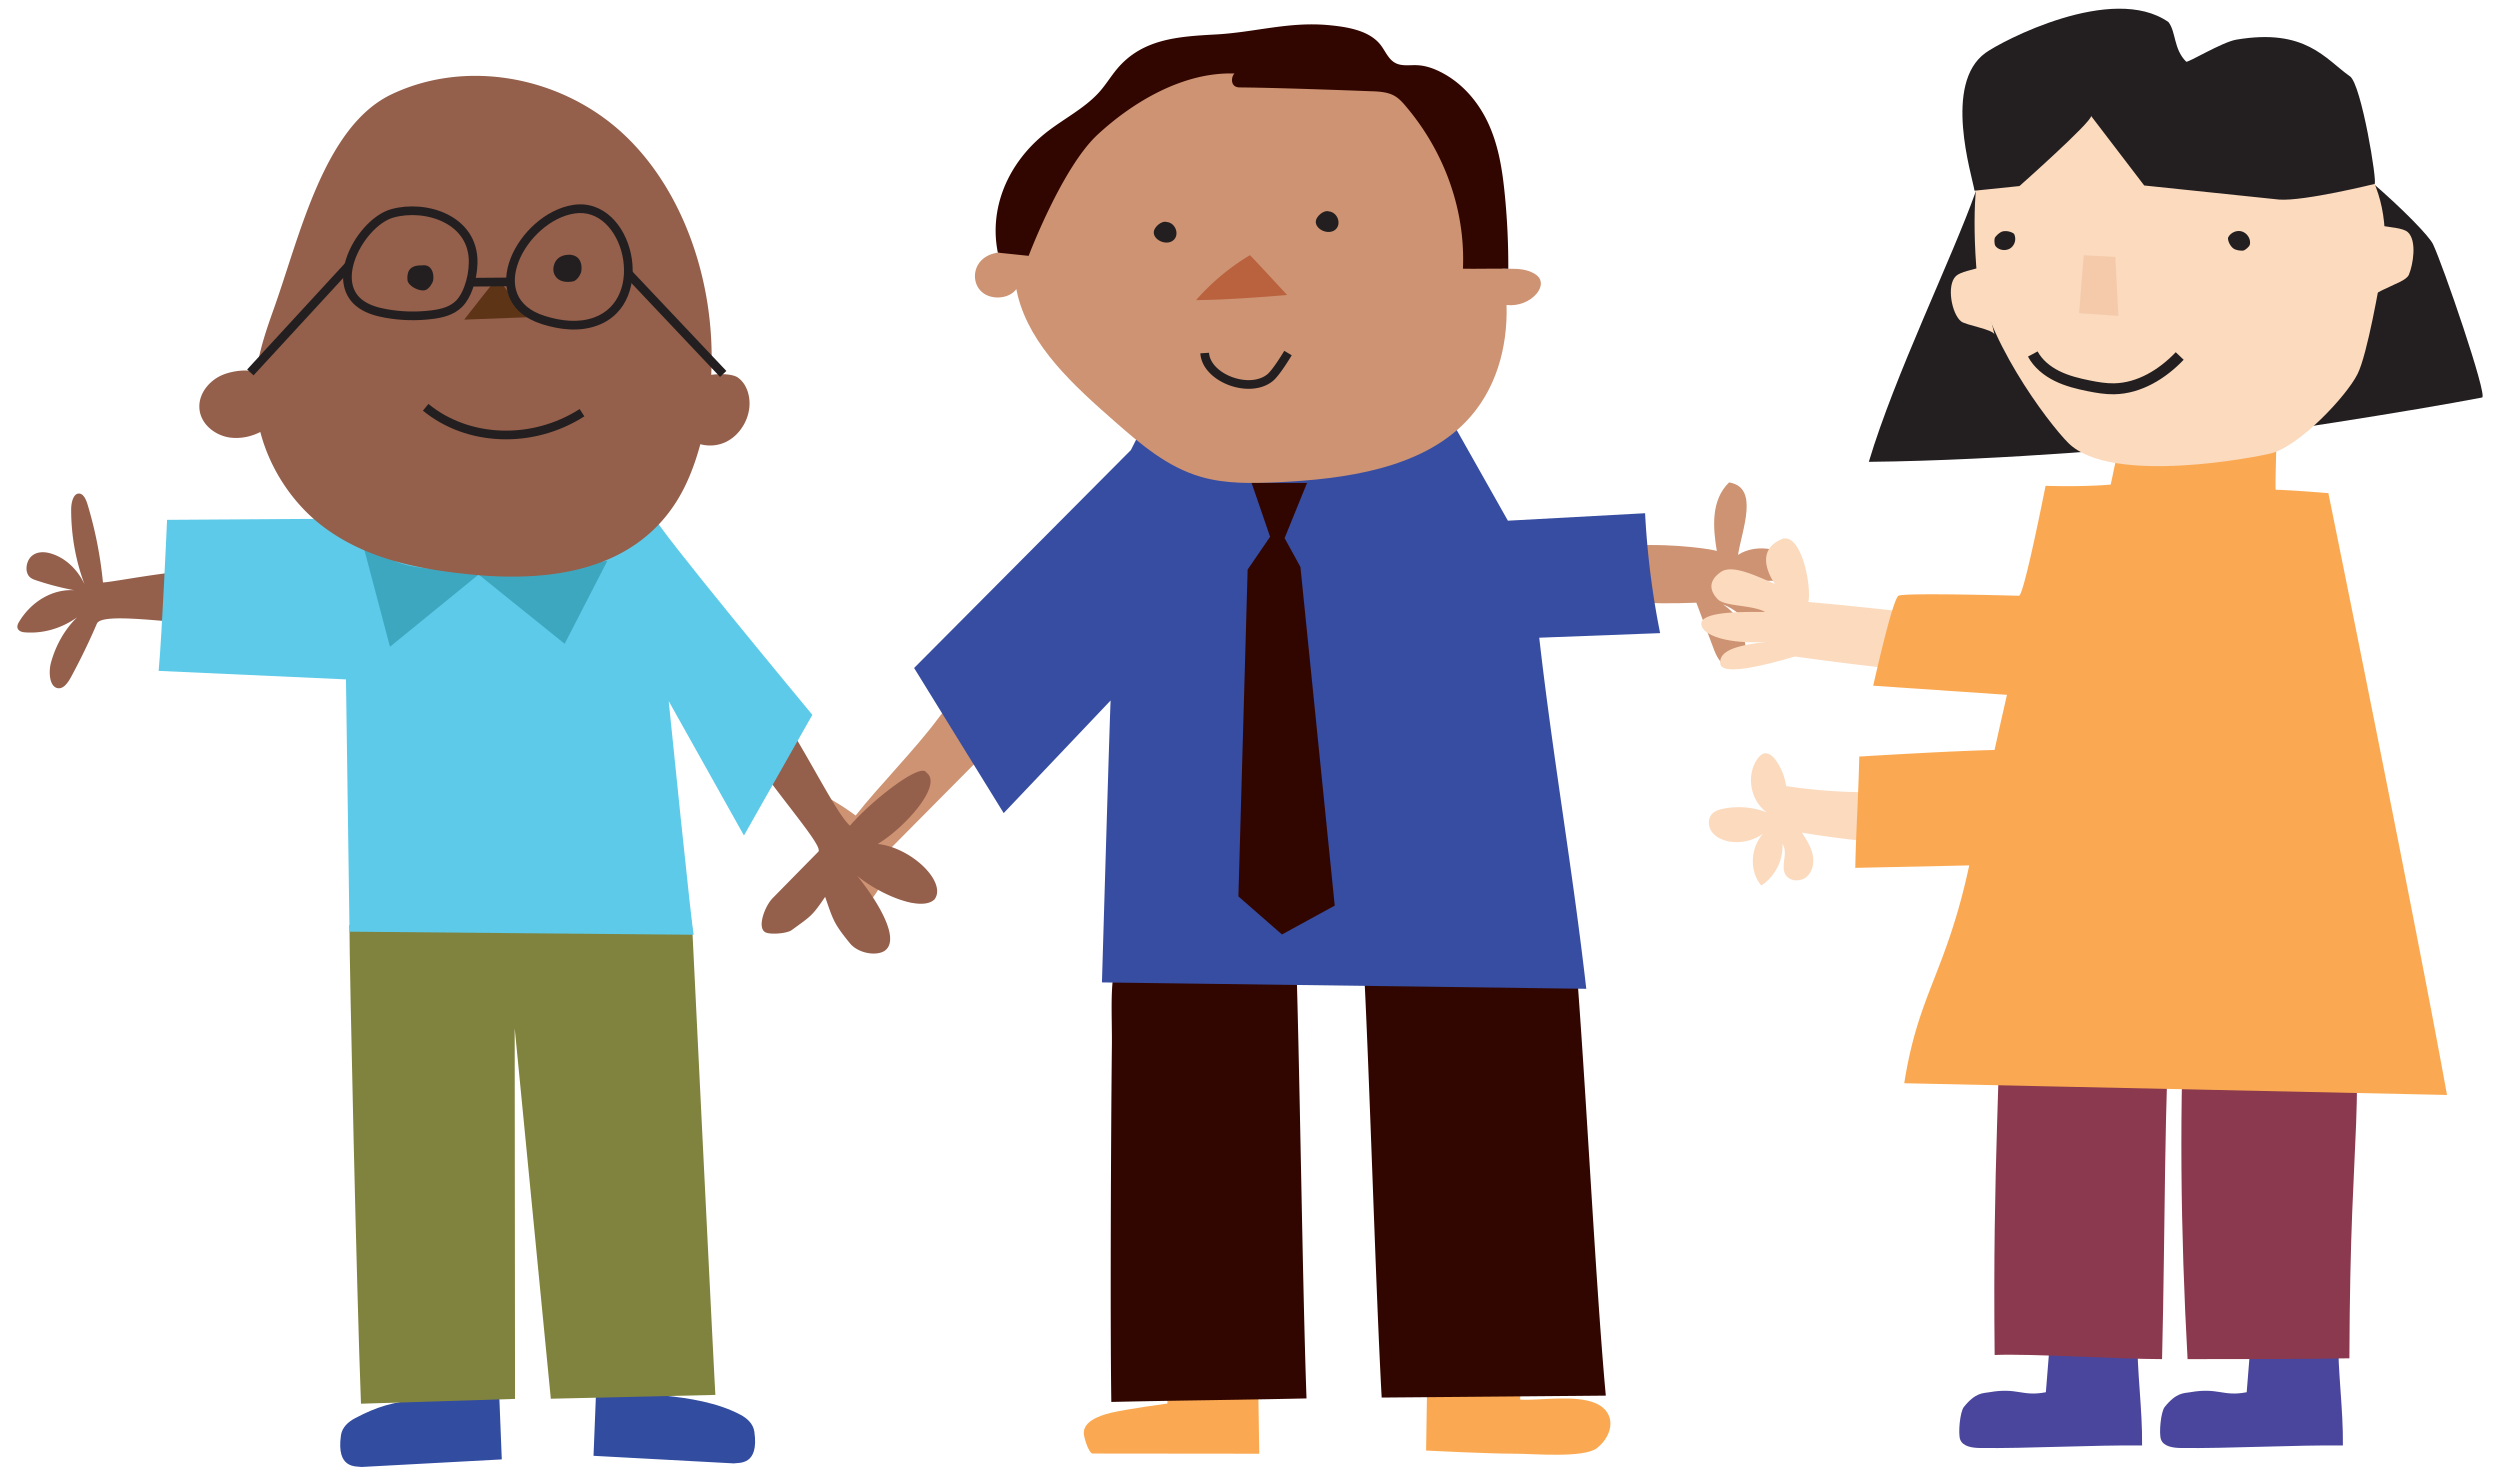 <svg xmlns="http://www.w3.org/2000/svg" width="288" height="170" fill="none" viewBox="0 0 288 170">
  <path fill="#FAA952" d="M134.523 155.391c-.024 1.746-.035 6.297-.035 6.297s-4.569.61-6.467 1.058c-1.44.338-3.343 1.046-3.157 2.529.056.441.514 1.994.961 2.175 0 0 12.638.02 19.243.02l-.194-12.406c-.53 0-10.351.323-10.351.323"/>
  <path fill="#CD9373" d="M134.112 143.941c.166 4.586.328 9.168.494 13.755 3.37.586 6.851.68 10.26.275.016-4.98.036-9.955.052-14.935 0-.138-.004-.291-.115-.389-.099-.091-.253-.11-.4-.126a51.505 51.505 0 0 0-11.462.22m31.124 1.2.495 13.755c3.37.586 7.052.248 10.458-.154 0 0-.163-9.526-.147-14.502 0-.137-.004-.291-.114-.389-.099-.091-.254-.11-.4-.126a51.505 51.505 0 0 0-11.462.22"/>
  <path fill="#FAA952" d="M183.984 166.809c1.938-1.546 2.199-4.098-.115-5.137-2.341-1.05-6.676-.295-8.737-.436l-.158-6.306-10.513.858-.174 11.316s7.119.366 10.347.366c2.029 0 7.863.531 9.354-.661h-.004Z"/>
  <path fill="#320600" d="M128.021 161.503c7.507-.169 14.982-.236 22.49-.405-.475-13.011-.792-39.892-1.266-52.903a46.848 46.848 0 0 1 5.616-.303c.566 0 1.187.035 1.61.378.471.381.534 1.014.566 1.585.712 12.952 1.42 38.188 2.132 51.145 0 0 26.358-.224 25.82-.224-1.254-13.523-2.512-40.4-3.765-53.922-2.275.365-3.956-1.743-5.771-3.029-1.946-1.377-4.458-1.904-6.902-2.266-10.838-1.612-22.126-.708-32.477 2.6-9.295 2.974-7.899 8.772-7.986 16.422-.103 9.054-.206 31.872-.064 40.926l-.003-.004Z"/>
  <path fill="#CD9373" d="M98.577 93.952C96.718 92.6 93.431 90.298 92 91.801c-.736 1.703.74 2.714 1.894 3.445 1.16.732 2.563 1.011 3.94 1.283-1.622-.295-3.513 1.026-3.865 2.702-.182.873.281 1.97 1.16 1.841.438-.063.802-.417 1.122-.748l3.003-3.075c-1.424 1.624-3.24 7.28-.59 7.614.985.126 4.062-3.634 2.753-5.015.752 2.636 3.026 5.244 5.154 3.592 1.768-1.853-1.717-4.716-3.912-5.767l13.065-13.18c.039-.04-3.576-2.895-4.328-2.962-1.787-.157-2.135-.386-3.271 1.164-2.539 3.465-7.072 8.071-9.552 11.253l.004.004Zm99.204-30.456c-.463-2.741-.689-5.896 1.412-7.921 3.512.566 1.483 5.436 1.028 8.346 2.255-1.463 5.7-.649 7.393 1.337 0 2.282-5.075 1.594-7.729 1.432 1.455.736 2.112.874 3.255 1.133 1.143.264 2.397.897 2.5 1.959.146 1.49-2.14 2.25-3.702 1.742-1.563-.503-1.931-1.321-3.461-1.895 1.847 1.207 2.294 2.733 2.606 4.767.162 1.042-.201 2.407-1.356 2.544-1.159.138-1.887-1.07-2.263-2.068-.68-1.814-1.364-3.627-2.045-5.44-5.078.197-10.497.008-15.418-1.16-1.364-7.832 17.736-5.067 17.784-4.78l-.004.004Z"/>
  <path fill="#374DA1" d="m134.812 42.85-4.533 8.996-24.974 25.106 10.32 16.717 12.328-12.984c0-1.994-1.008 32.489-1.008 32.489l55.794.736c-1.579-13.826-3.841-26.62-5.419-40.446l13.926-.528a95.2 95.2 0 0 1-1.732-13.813l-15.805.861-11.768-20.85"/>
  <path fill="#CD9373" d="M177.446 32.262c-.182-.48-.692-.79-1.21-.991-.973-.374-2.049-.307-3.165-.307-.664-3.823-1.91-7.47-3.215-11.167-8.496-24.1-52.119-11.84-53.1 9.46-1.258-.421-2.793-.165-3.695.731-1.012 1.007-1.012 2.746.083 3.678 1.092.932 3.121.775 3.936-.362.055.268.107.535.178.803 1.483 5.817 6.451 10.317 11.197 14.482 2.931 2.569 6.009 5.224 9.905 6.349 2.82.814 5.846.759 8.8.621 7.867-.366 16.454-1.597 21.656-6.923 3.544-3.63 4.884-8.653 4.738-13.499 1.317.154 2.709-.373 3.489-1.341.356-.44.589-1.015.395-1.53l.008-.004Z"/>
  <path fill="#231F20" fill-rule="evenodd" d="M147.343 43.115c-.231.298-.48.588-.709.776-1.379 1.124-3.429 1.093-5.082.47-1.645-.62-3.161-1.93-3.272-3.657l.998-.065c.074 1.153 1.141 2.226 2.626 2.786 1.476.556 3.103.502 4.097-.309.137-.111.328-.325.552-.614.218-.28.445-.605.654-.917.208-.31.394-.604.528-.82.067-.107.12-.195.157-.256l.043-.07.01-.018.003-.005.86.511-.004.007-.012.02-.045.074a30.301 30.301 0 0 1-.709 1.113 17.04 17.04 0 0 1-.695.974Z" clip-rule="evenodd"/>
  <path fill="#BA613E" d="M144 29.395a26.113 26.113 0 0 0-6.206 5.172c3.852 0 10.478-.586 10.478-.586s-3.525-3.827-4.276-4.587"/>
  <path fill="#320600" d="M128.701 7.919c-.708.841-1.27 1.781-1.997 2.611-1.721 1.963-4.26 3.186-6.333 4.858-4.284 3.457-6.451 8.618-5.419 13.716l3.548.37s3.841-10.16 7.935-13.956c4.093-3.796 9.923-7.257 15.793-7.049-.352.213-.625 1.593.582 1.601 5.209.047 15.018.437 15.018.437.973.027 2.001.07 2.824.539.494.283.878.7 1.234 1.12 4.545 5.314 6.938 12.084 6.645 18.786 1.74.035 3.485-.031 5.225.008a83.262 83.262 0 0 0-.392-8.43c-.265-2.733-.668-5.486-1.787-8.039-1.116-2.553-3.018-4.909-5.684-6.23-.823-.41-1.725-.716-2.662-.751-.799-.032-1.645.121-2.361-.193-.91-.405-1.242-1.393-1.824-2.14-1.293-1.66-3.781-2.08-6.02-2.285-4.588-.417-8.504.838-12.969 1.078-4.391.236-8.461.515-11.36 3.953l.004-.004Z"/>
  <path fill="#231F20" d="M134.44 25.58c-.653-.21-1.495.613-1.527 1.132-.059.936 1.401 1.605 2.207 1.007.803-.598.356-2.018-.68-2.144m18.665-1.219c-.652-.208-1.495.614-1.527 1.133-.059.936 1.401 1.605 2.207 1.007.803-.598.356-2.018-.68-2.144"/>
  <path fill="#324CA0" d="M57.37 157.176c.08 0-9.286.429-9.286.429l-.06 3.646c-2.598.264-4.485.72-7.159 2.148-.731.389-1.455 1.019-1.586 1.943-.565 3.925 1.76 3.548 2.373 3.654l16.154-.873-.435-10.947Zm11.44-.413c-.08 0 7.918.166 7.918.166l-.055 3.862c2.598.264 5.968.767 8.642 2.195.732.389 1.456 1.019 1.586 1.943.566 3.925-1.76 3.548-2.373 3.654l-16.154-.873.436-10.947Z"/>
  <path fill="#945F4B" d="M11.86 67.1a46.546 46.546 0 0 0-1.775-8.988c-.174-.575-.47-1.243-.981-1.255-.657-.012-.902 1.03-.906 1.821-.008 2.974.526 5.951 1.55 8.657-.81-1.758-2.246-3.083-3.868-3.567-.747-.224-1.594-.252-2.222.283-.63.535-.847 1.786-.262 2.388.214.22.495.322.768.413 1.447.487 2.919.869 4.402 1.144-2.444-.169-4.92 1.243-6.36 3.623-.115.192-.23.417-.202.649.056.405.479.546.819.574 2.104.177 4.252-.433 6.063-1.73-1.384 1.337-2.44 3.158-3.002 5.184-.32 1.152-.182 2.894.827 2.989.64.059 1.127-.657 1.48-1.306a73.71 73.71 0 0 0 2.966-6.128c1.028-2.403 24.4 3.41 23.368-2.329-1.254-6.985-19.274-2.678-22.664-2.419V67.1Zm86.053 28.028c2.349-2.769 8.203-7.398 8.816-6.116 1.946 1.412-2.539 6.384-5.62 8.213 3.959.432 7.989 4.433 6.554 6.376-1.499 1.49-6.258-.527-8.904-2.691 2.247 2.769 5.079 7.304 3.141 8.63-1.013.641-3.07.259-3.995-.881-1.86-2.289-1.918-2.651-2.848-5.342-1.523 2.25-1.645 2.215-3.844 3.824-.558.409-2.413.538-2.99.283-1.08-.472-.12-3.037.786-3.957 1.757-1.786 3.509-3.572 5.265-5.353 1.08-1.102-15.556-17.76-10.292-20.749 3.86-2.187 11.277 15.423 13.939 17.763h-.008Z"/>
  <path fill="#80833E" d="m41.58 161.708 17.752-.555-.04-42.724 4.162 42.704 18.962-.44c0 1.015-2.674-53.875-2.674-53.875-.063-.551-1.412-9.373-1.665-9.841-.665-1.216-2.144-1.113-3.335-.885-11.43 2.163-23.043 10.14-34.486 10.467 0 4.837.83 42.283 1.329 55.153l-.004-.004Z"/>
  <path fill="#5DCAE9" d="m41.925 59.736-22.68.15s-.581 13.294-.969 17.4l21.58.98.408 29.063 39.664.354c-.103.677-2.895-26.92-2.895-26.92l8.67 15.486 7.879-13.9S74.936 59.882 75.459 59.642l-1.235-10.565c-.09.834-31.749 3.874-31.749 3.874s-.4 3.776-.546 6.777l-.004.008Z"/>
  <path fill="#3EA7C0" d="m44.923 64.271-2.974-1.023 2.974 11.258 10.213-8.32 9.912 7.981 4.916-9.55s-21.497 2.616-25.04-.342v-.004Z"/>
  <path fill="#945F4B" d="M85.019 43.503c-.546-.389-1.856-.487-3.086-.322.546-10.825-3.374-21.744-10.525-28.115-7.032-6.266-17.692-8.284-26.29-4.205-7.769 3.685-10.538 16.174-13.524 24.571-.858 2.411-1.717 4.858-2.053 7.414-1.147-.33-2.725-.125-3.832.315-1.44.567-2.757 2.002-2.745 3.686.015 1.95 1.795 3.331 3.536 3.56 1.178.153 2.396-.083 3.488-.642 1.175 4.5 3.944 8.449 7.33 10.97 4.98 3.713 11.062 4.87 17.023 5.456 8.445.826 18.4-.15 23.605-8.441 1.242-1.979 2.1-4.248 2.734-6.58a4.229 4.229 0 0 0 2.907-.24c1.392-.657 2.452-2.12 2.705-3.737.218-1.38-.206-2.927-1.273-3.686v-.004Z"/>
  <path fill="#231F20" d="M48.582 30.575c-1.642-.055-1.697 1.034-1.638 1.699.06.664 1.325 1.321 2.006 1.16.478-.114.882-.838.933-1.062.162-.688-.071-1.998-1.297-1.797m17.111-1.228c-1.642-.055-2.006 1.165-1.946 1.83.059.664.676 1.533 2.258 1.242.483-.09.882-.838.933-1.062.163-.688.028-1.9-1.245-2.01Z"/>
  <path fill="#5D3516" d="M57.284 32.006c.059-.137-3.81 4.815-3.81 4.815l7.358-.276"/>
  <path fill="#231F20" fill-rule="evenodd" d="M67.315 47.964c-5.857 3.748-13.52 3.502-18.595-.656l.634-.773c4.71 3.858 11.896 4.123 17.422.587l.54.842Z" clip-rule="evenodd"/>
  <path stroke="#231F20" stroke-miterlimit="10" d="M41.645 35.094c.842.57 1.823.838 2.804 1.015 1.756.318 3.564.362 5.347.137 1.104-.141 2.263-.42 3.098-1.258.494-.5.834-1.164 1.083-1.849.325-.9.507-1.86.53-2.82.127-5.07-5.478-6.809-9.314-5.739-1.967.549-4.07 2.949-4.853 5.42-.616 1.943-.417 3.929 1.304 5.094Z"/>
  <path fill="#231F20" fill-rule="evenodd" d="m58.601 32.978-4.56.036-.008-1 4.56-.036.008 1Z" clip-rule="evenodd"/>
  <path fill="#231F20" fill-rule="evenodd" d="M72.675 29.203c.693 3.193-.27 7-3.893 8.308-2.09.757-4.321.463-6.307-.158-2.017-.628-3.258-1.754-3.819-3.159-.554-1.388-.407-2.96.164-4.43 1.133-2.914 4.033-5.663 7.199-6.158 1.747-.272 3.254.33 4.397 1.402 1.133 1.063 1.91 2.586 2.259 4.195Zm-6.502-4.609c1.404-.219 2.61.253 3.558 1.143.959.9 1.652 2.228 1.967 3.679.636 2.928-.293 6.084-3.256 7.155-1.796.65-3.78.418-5.67-.172-1.793-.559-2.76-1.507-3.187-2.575-.433-1.085-.344-2.385.167-3.698 1.03-2.649 3.674-5.102 6.421-5.532m-25.62 6.327-11.344 12.32-.736-.678 11.344-12.32.736.678Z" clip-rule="evenodd"/>
  <path fill="#231F20" fill-rule="evenodd" d="M82.95 43.422 72.041 31.874l.728-.687 10.908 11.548-.727.687Z" clip-rule="evenodd"/>
  <path fill="#FBDABE" d="M205.755 90.546a6.455 6.455 0 0 0-1.242-3.04c-.305-.406-.76-.81-1.262-.712-.317.063-.562.314-.752.578-1.384 1.892-.878 4.877 1.052 6.215a9.036 9.036 0 0 0-5.031-.421c-.474.098-.969.248-1.297.605-.506.547-.451 1.46-.012 2.061.439.602 1.167.937 1.903 1.086 1.673.334 3.5-.24 4.679-1.467-2.061 1.408-2.5 4.661-.89 6.561 1.574-1.027 2.535-2.915 2.436-4.783.7.999-.265 2.51.368 3.552.483.794 1.752.826 2.444.204.693-.621.863-1.668.657-2.576-.206-.905-.72-1.707-1.226-2.49 4.469.743 8.982 1.227 13.511 1.451.277.012.582.02.795-.157.166-.134.242-.35.305-.558.348-1.133 1.301-3.898.51-4.988-.842-1.156-3.097-.543-4.272-.484a62.73 62.73 0 0 1-12.676-.629v-.008Z"/>
  <path fill="#4A469D" d="M235.68 160.386c-2.749.531-3.251-.574-6.51 0-.716.126-1.57 0-2.931 1.695-.455.567-.676 3.053-.431 3.737.297.826 1.388.979 2.274.991 5.288.075 13.397-.362 18.685-.287.052-4.177-.593-8.453-.542-12.63-1.669-.027-9.133-.696-10.09.873l-.451 5.621h-.004Zm23.135 0c-2.749.531-3.251-.574-6.51 0-.716.126-1.571 0-2.931 1.695-.455.567-.677 3.053-.431 3.737.296.826 1.388.979 2.274.991 5.288.075 13.397-.362 18.685-.287.051-4.177-.593-8.453-.542-12.63-1.669-.027-9.133-.696-10.09.873l-.451 5.621h-.004Z"/>
  <path fill="#8B394E" d="M229.787 156.095c4.105-.177 14.338.476 19.282.476.38-15.407.198-28.737 1.088-43.896 3.939.043-2.306-.043 1.633 0-.779 14.683-.589 29.217.218 43.896 4.79 0 14.369 0 18.641-.095.111-29.767 1.958-23.403 0-56.88.123 2.109-39.948 3.187-39.948 3.187-.234 22.459-1.155 30.853-.918 53.312h.004Z"/>
  <path fill="#FBDABE" d="M242.357 72.508c-1.982-1.487-9.513-.716-12.072-.936-7.796-.669-14.168-1.55-21.96-2.219.392-1.888-.854-8.216-3.136-7.217-3.437 1.506-.708 5.145-.708 5.145-2.116-.917-4.921-2.301-6.222-1.4-1.305.9-1.471 1.982-.407 3.122.818.881 3.757.645 5.442 1.452.392.189-7.796-.449-7.281 1.585.355 1.404 3.797 2.206 7.716 1.88-2.626.307-5.802.747-5.545 2.553.257 1.805 8.243-.799 8.634-.842a369.027 369.027 0 0 0 35.393 3.253c.783.035 1.111-5.664.158-6.38l-.012.004Z"/>
  <path fill="#FAA952" d="M213.729 99.966c.075-4.02.383-8.794.458-12.81 0 0 10.343-.642 15.584-.76a1312.7 1312.7 0 0 1 1.432-6.352l-15.41-1.05c.625-2.742 2.271-9.857 2.899-10.353.372-.29 7.448-.18 13.895-.011.57.016 3.062-12.662 3.062-12.662 4.814.134 7.507-.145 7.507-.145l3.247-15.4c.436-.282 16.13 1.987 16.13 1.987s-.506 14.007-.368 14.01c1.63.024 6.064.39 6.064.39s10.189 50.016 13.666 69.329l-62.526-1.349c1.625-10.357 4.825-12.736 7.487-25.095l-13.127.283v-.011Z"/>
  <path fill="#231F20" d="M215.294 53.203c15.834-.161 33.842-1.868 36.33-2.124 7.776-.794 26.825-3.839 34.313-5.286.688-.134-4.541-15.36-5.665-17.684-.846-1.75-11.731-12.296-19.879-15.816-14.662-6.329-27.569-4.905-32.774 9.742-2.749 7.737-9.33 21.142-12.328 31.16l.003.008Z"/>
  <path fill="#FBDABE" d="m246.178 9.657-18.171 9.193s-.925 4.04-.344 11.839c.581 7.8 8.263 18.01 10.612 20.347 4.96 4.932 21.849 1.581 23.364 1.188 3.228-.83 8.635-6.518 9.952-9.141 1.139-2.266 2.555-10.589 2.792-11.883 1.982-10.883-4.714-16.933-10.901-20.237-6.19-3.3-12.498-.932-17.304-1.31v.004Z"/>
  <path fill="#231F20" fill-rule="evenodd" d="M236.7 43.888c-1.231-.606-2.393-1.535-3.077-2.808l1.109-.597c.526.977 1.453 1.747 2.524 2.274 1.074.529 2.27.827 3.516 1.077h.001c.945.19 1.858.34 2.76.326 2.665-.044 5.189-1.561 7.113-3.584l.913.868c-2.056 2.162-4.88 3.925-8.005 3.976-1.044.017-2.068-.157-3.03-.351-1.269-.254-2.597-.577-3.824-1.181Z" clip-rule="evenodd"/>
  <path fill="#231F20" d="M270.713 8.792c-2.844-1.998-5.098-5.577-13.088-4.224-1.638.275-5.609 2.706-5.779 2.537-1.463-1.456-1.155-3.426-2.041-4.563-6.467-4.515-19.207 2.199-21.074 3.548-4.92 3.56-1.566 14.065-1.266 15.879l5.178-.535s8.342-7.399 8.251-8.075l6.119 8.008 15.544 1.624c2.88.209 10.992-1.801 10.992-1.801.352-.087-1.519-11.474-2.832-12.398h-.004Z"/>
  <path fill="#F4CAAB" d="m240.043 29.403-.53 6.674 4.521.315-.348-6.8-3.643-.19Z"/>
  <path fill="#231F20" d="M229.862 27.302c-.142.177-.11.657-.055.877a.637.637 0 0 0 .214.315c.447.393 1.178.417 1.649.051a1.318 1.318 0 0 0 .348-1.605c-.38-.318-1.222-.452-1.606-.137 0 0-.229.11-.55.503v-.004Zm28.498 1.57c.233 0 .597-.339.736-.523a.638.638 0 0 0 .11-.37c.024-.61-.435-1.204-1.032-1.337-.597-.134-1.27.204-1.511.767-.008.507.431 1.258.934 1.357 0 0 .237.11.759.11l.004-.004Z"/>
  <path fill="#FBDABE" d="M274.471 26.016c.743.173 2.369.22 2.919.736 1.064.99.593 3.76.114 4.893-.269.637-1.641 1.07-2.227 1.392-.17.095-1.558.673-1.578.858 0-.016.772-7.875.772-7.875v-.004Zm-46.46 4.803c-.712.263-2.159.476-2.693.987-1.1 1.058-.495 4.346.605 5.223.546.437 3.698.913 3.832 1.507 0-.008-1.748-7.721-1.748-7.721l.004.004Z"/>
  <path fill="#320600" d="m144.186 55.638 2.128 6.199-2.587 3.78-1.064 37.649 5.019 4.386 6.08-3.328-3.952-39.01-1.823-3.324 2.583-6.352h-6.384Z"/>
</svg>
